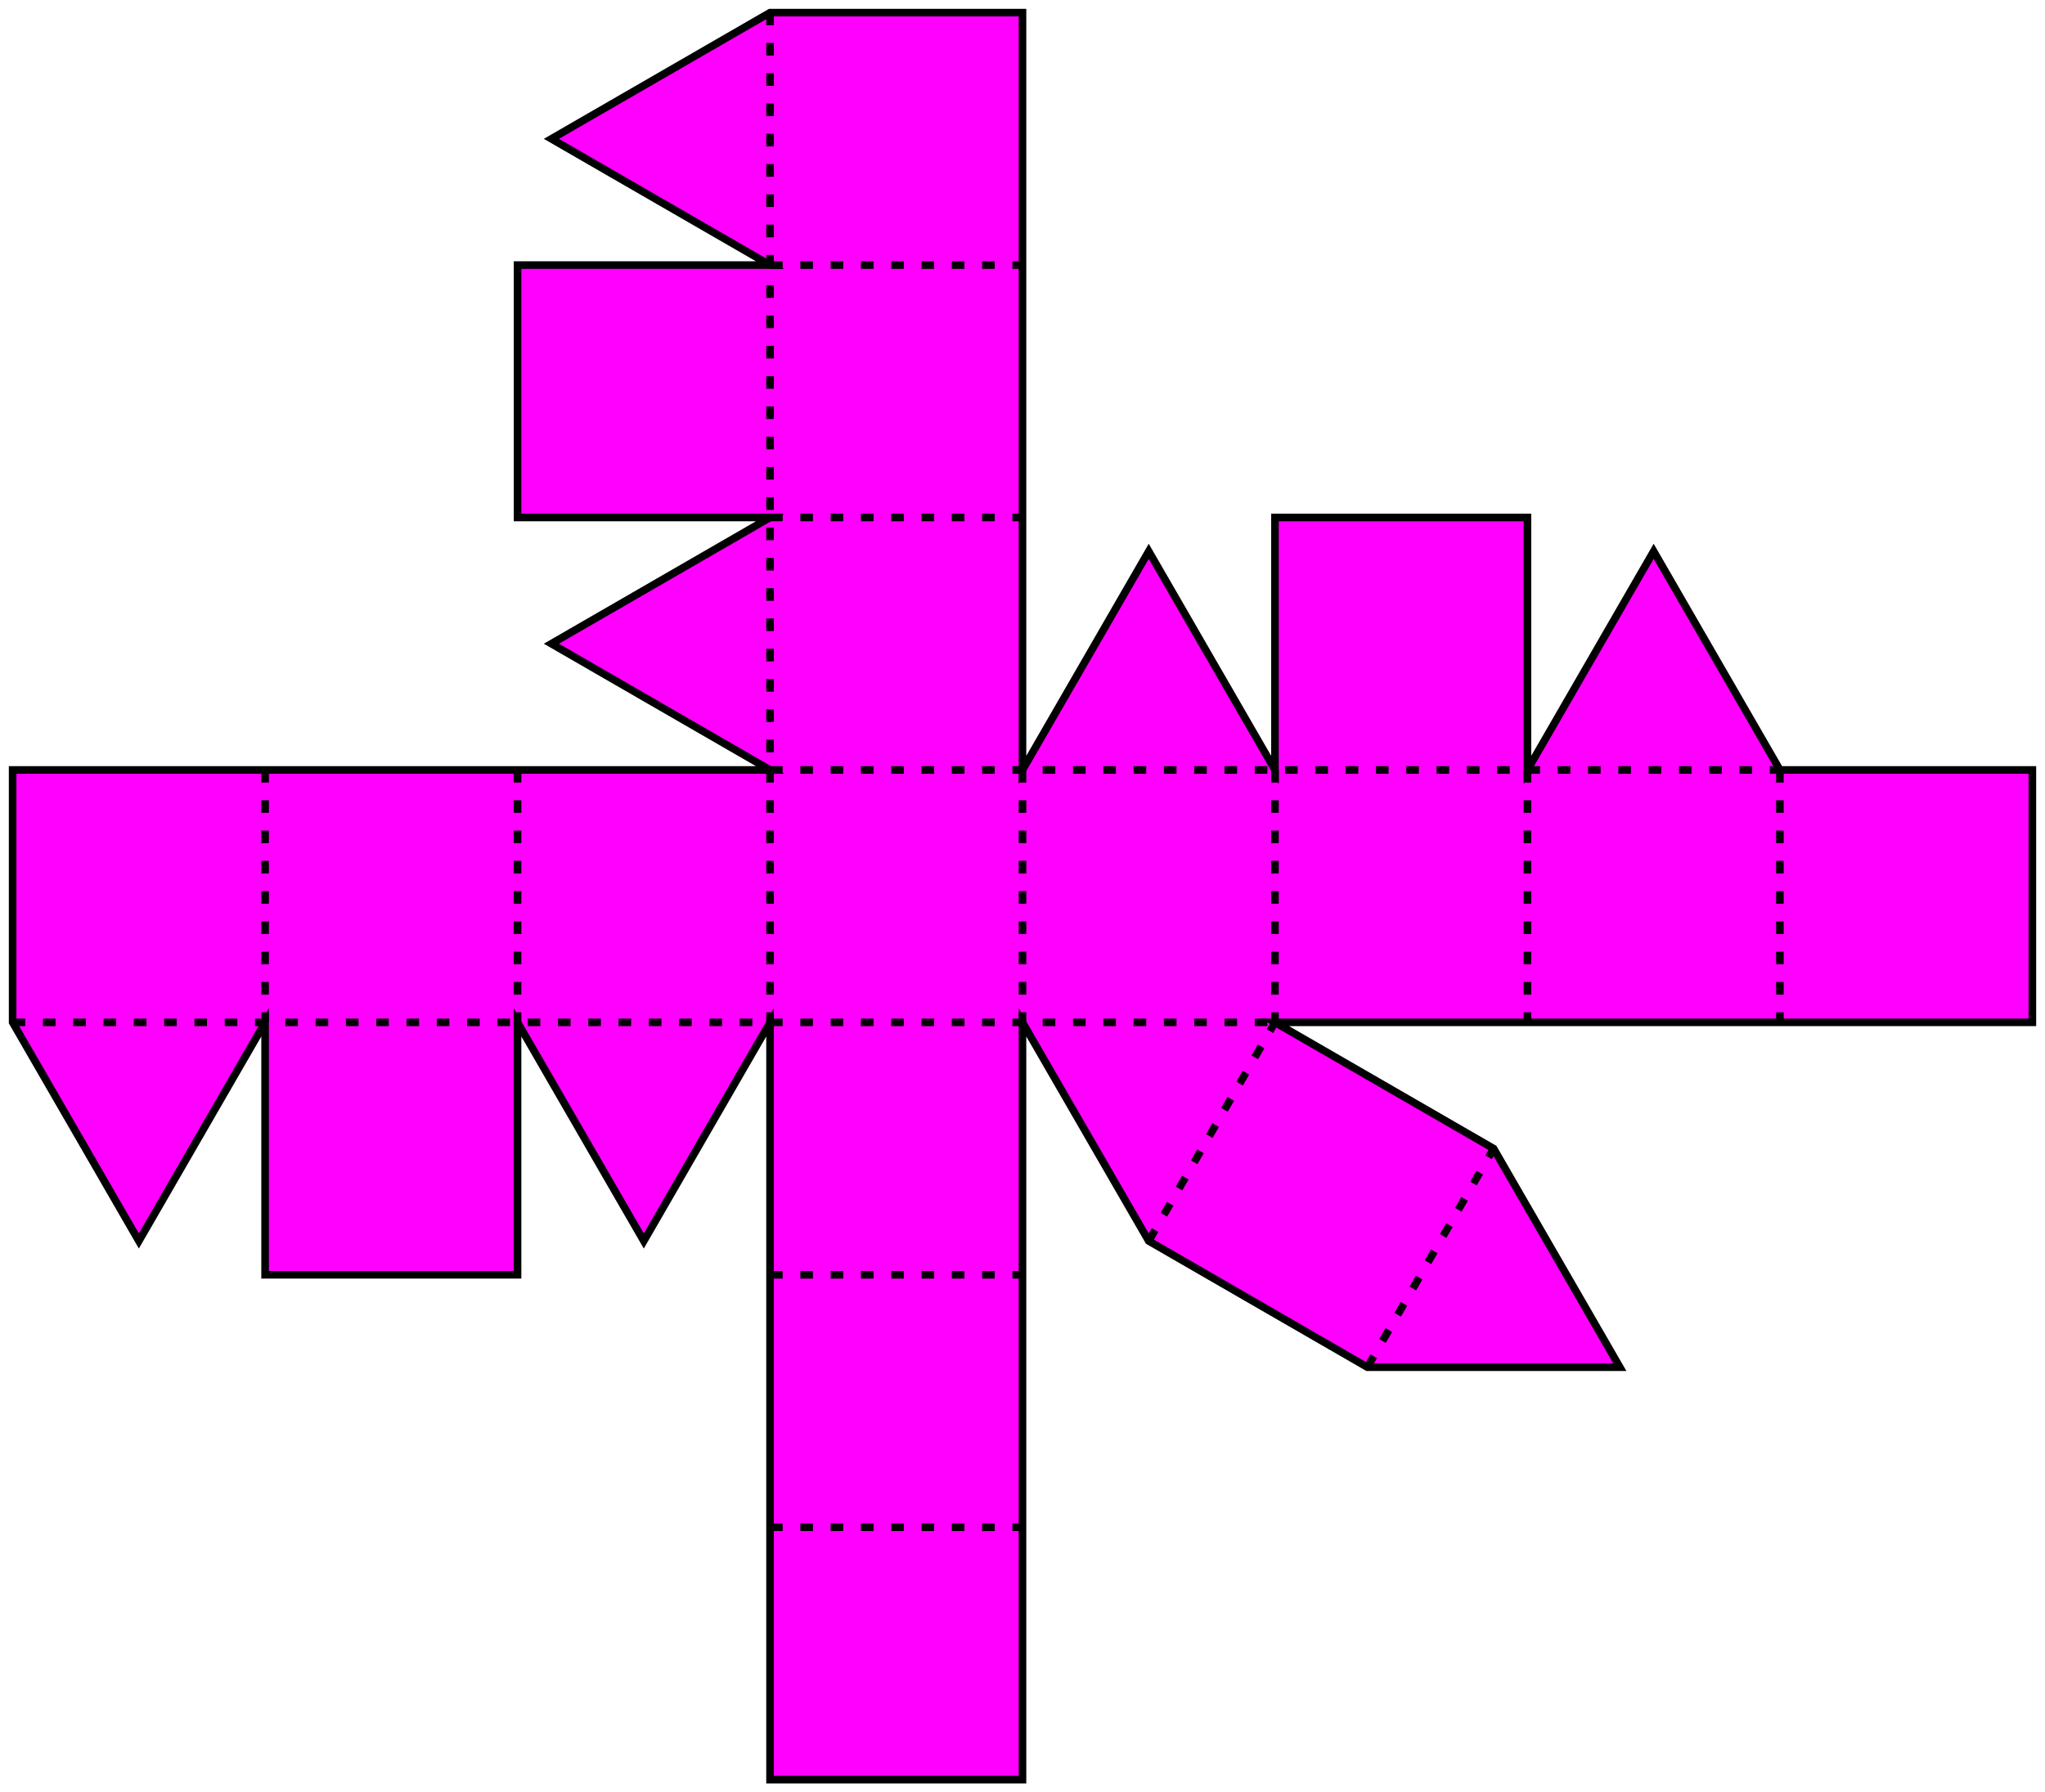 <svg xmlns="http://www.w3.org/2000/svg" viewBox="-5 -5 810 710"><g stroke="#000" stroke-width="3"><path d="M300 0h100v300l50-86.603L500 300V200h100v100l50-86.603L700 300h100v100H500l86.603 50 50 86.603h-100l-86.603-50L400 400v300H300V400l-50 86.603L200 400v100H100V400l-50 86.603L0 400V300h300l-86.603-50L300 200H200V100h100l-86.603-50L300 0z" fill="#f0f"/><g fill="none" stroke-dasharray="5,7"><path d="M300 0v400M0 400h500M300 300h400M450 486.603L500 400M536.603 536.603L586.602 450M300 100h100M300 200h100M300 500h100M300 600h100M100 300v100M200 300v100M400 300v100M500 300v100M600 300v100M700 300v100"/></g></g></svg>
